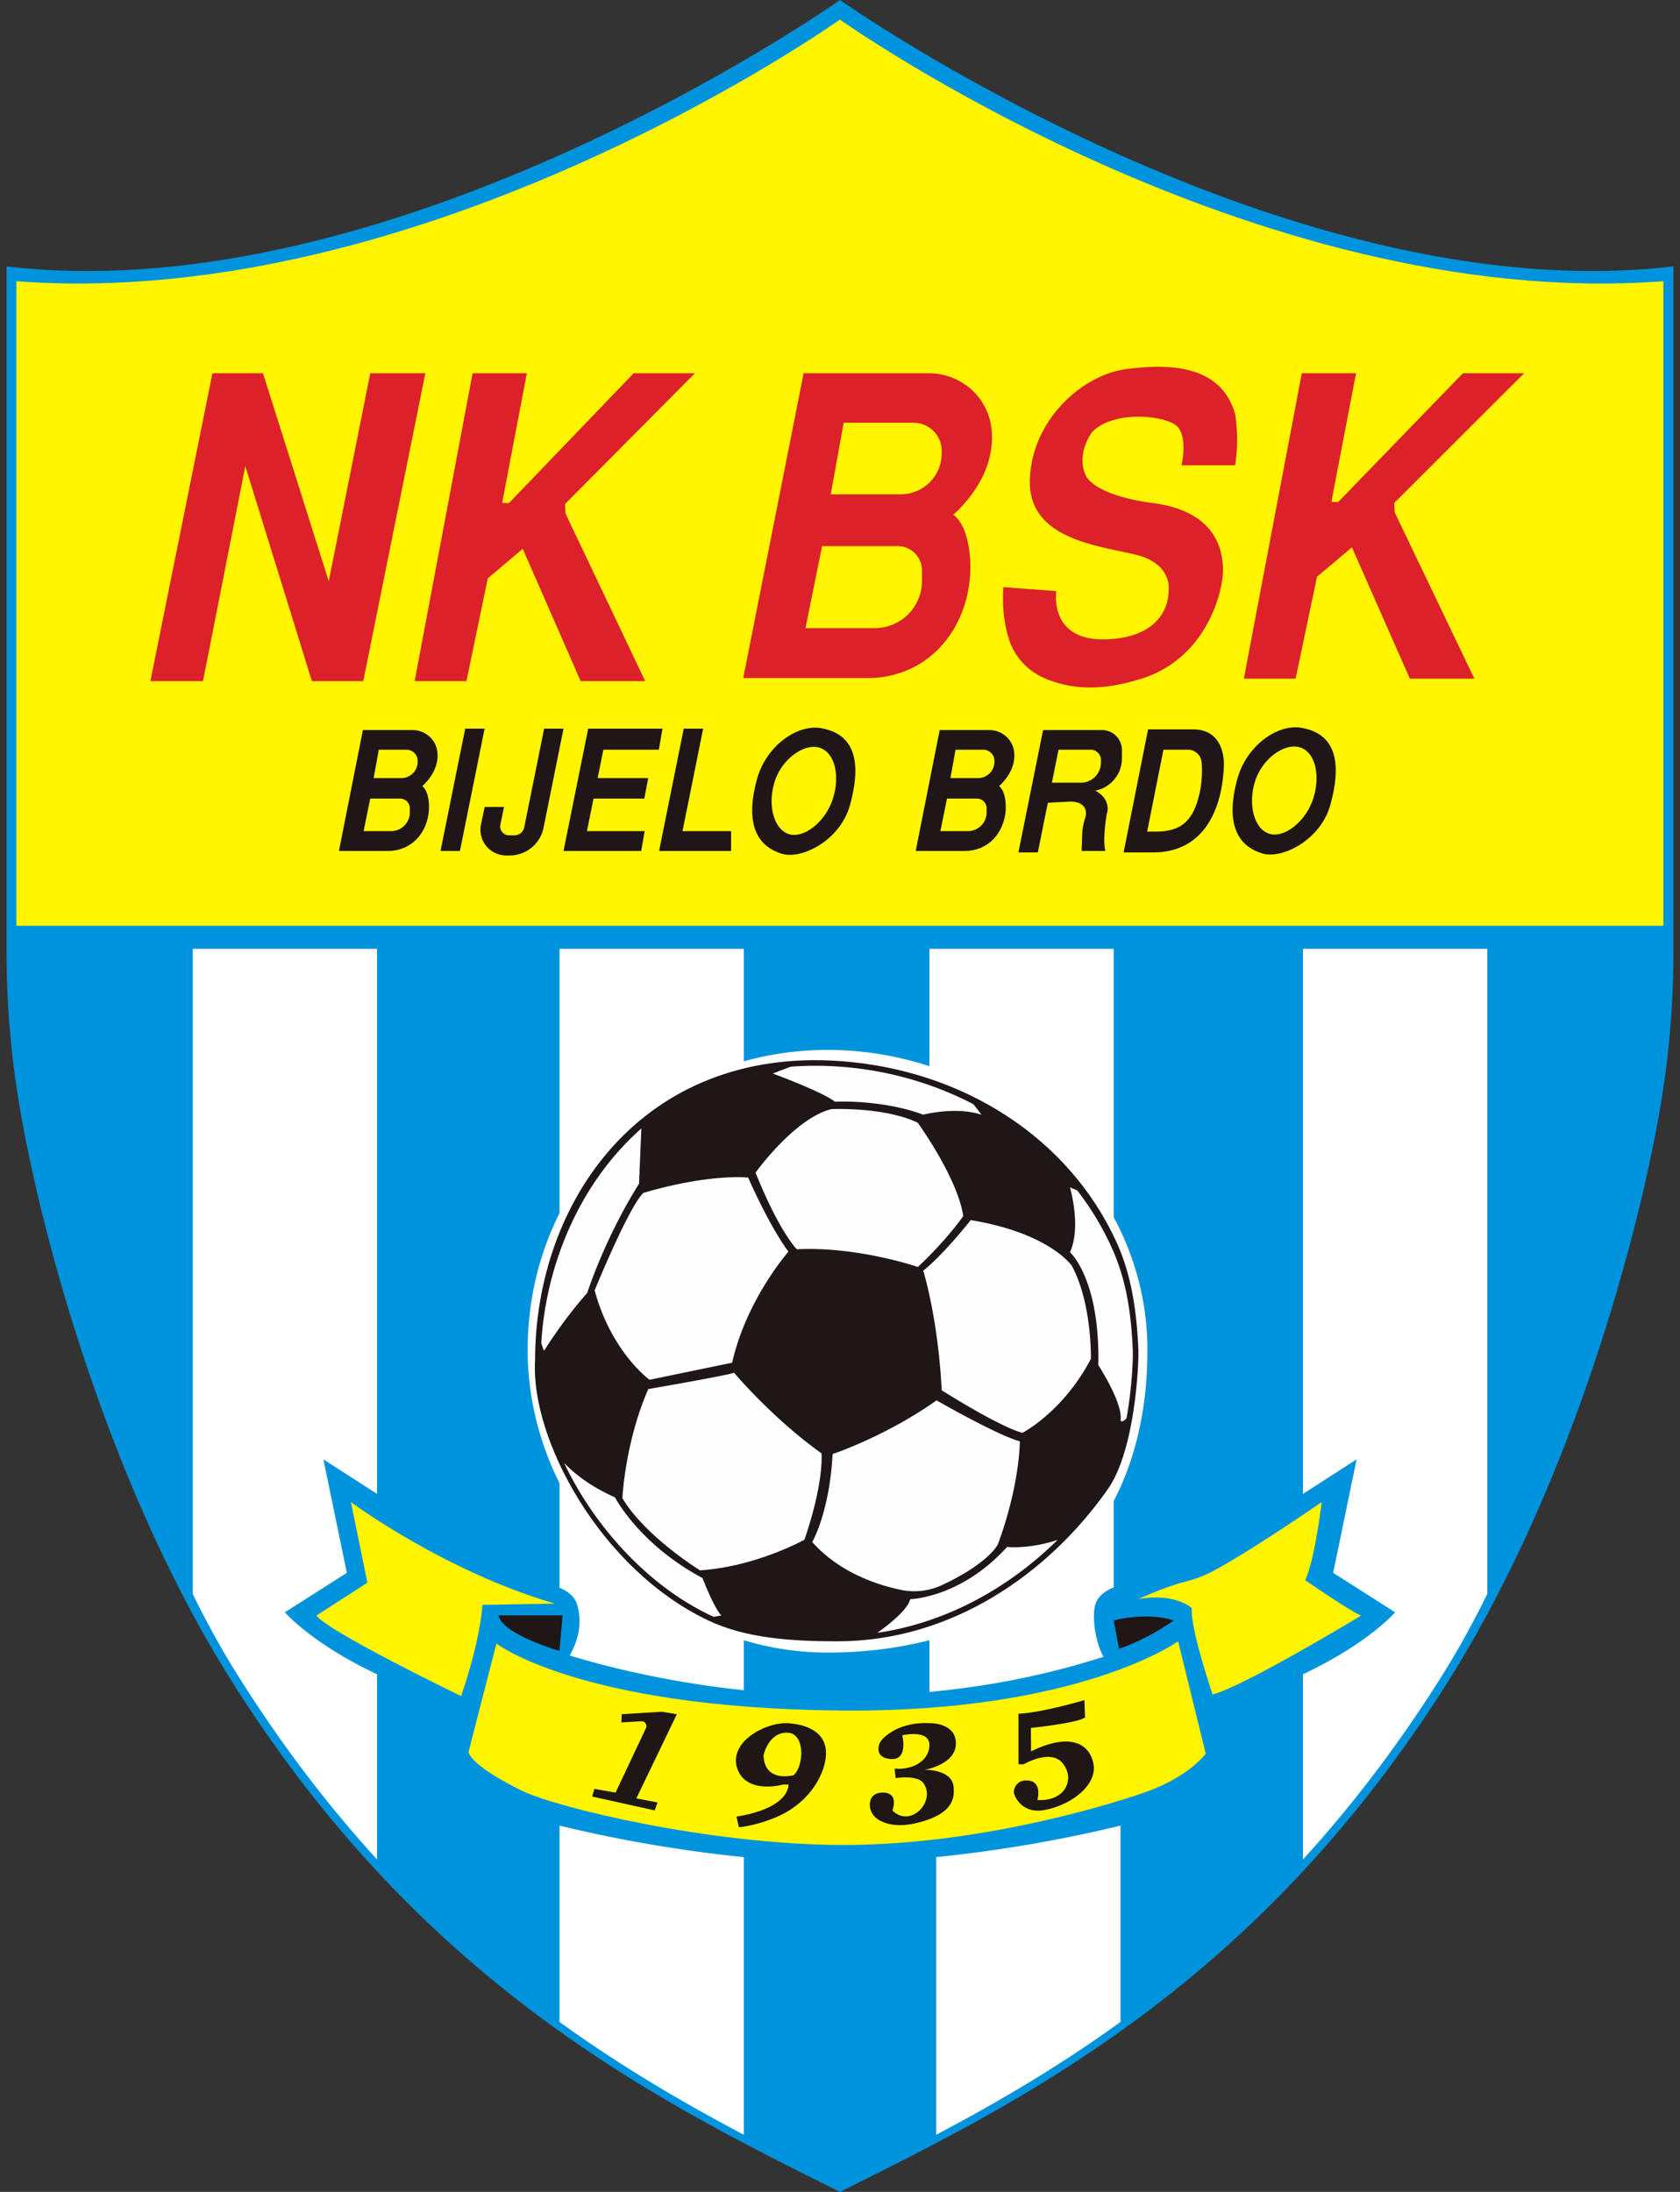 <svg xmlns="http://www.w3.org/2000/svg" width="230" height="300" fill="none"><rect width="100%" height="100%" fill="#333333" stroke="none"/><path fill="#0093DD" d="M198.336 230.007c17.264-27.456 26.601-62.954 29.311-80.621a126.586 126.586 0 0 0 1.456-19.191V36.459C175.54 42.76 115 0 115 0S54.46 42.76.896 36.459v93.736c0 6.425.483 12.84 1.457 19.191 2.71 17.667 12.047 53.165 29.311 80.621C58.088 272.031 90.651 287.847 115 300c24.348-12.153 56.912-27.969 83.336-69.993Z"/><path fill="#FFF500" d="M227.726 126.708v-88.22C171.349 42.76 114.986 2.68 114.986 2.68S58.623 42.76 2.246 38.487v88.221"/><path fill="#fff" d="M76.6 249.867v26.871c8.662 6.259 17.2 11.196 25.235 15.443v-38.003a188.253 188.253 0 0 1-25.236-4.311ZM51.618 204.466l-7.342-4.726 3.207 15.529-8.48 5.401s3.561 4.199 12.615 8.483v25.346c-6.529-7.153-12.915-15.421-18.995-25.089a119.722 119.722 0 0 1-6.239-11.265v-88.286h25.234v74.607ZM152.472 205.445v11.818c-1.006.402-2.171 1.131-2.532 2.394-.429 1.502-.081 4.861 1.131 7.106-8.112 2.603-16.15 4.095-23.834 4.807v-7.079c-4.429 1.138-9.128 1.691-13.925 1.691-4 0-7.849-.594-11.478-1.684v6.842c-9.878-1.049-18.159-3.027-23.843-4.756 1.731-3.059 1.454-5.465 1.036-6.927-.348-1.222-1.448-1.945-2.427-2.353v-14.31c-2.8-5.594-4.362-11.819-4.362-18.22 0-6.795 1.563-13.152 4.362-18.739v-36.176h25.234v15.401a42.515 42.515 0 0 1 11.478-1.56c4.797 0 9.496.78 13.925 2.225v-16.066h25.235v36.746c2.937 5.449 4.615 11.603 4.615 18.169 0 8.153-1.678 15.019-4.615 20.671Z"/><path fill="#FFF500" d="M48.046 205.586s12.603 9.396 27.907 13.897l-9.903.169s-.225 4.67-2.926 12.491c0 0-18.232-8.831-19.805-11.028l6.977-4.501-2.25-11.028Z"/><path fill="#FFF500" d="m161.287 224.641 3.788 15.383s-2.306 3.207-8.496 5.345-23.743 7.258-41.663 7.146c-17.92-.113-38.626-5.065-43.464-7.427-4.84-2.364-7.09-4.277-7.314-5.289l3.825-14.854s11.308 8.804 46.953 9.171c32.773.338 46.371-9.475 46.371-9.475Z"/><path fill="#FFF500" d="M155.848 218.864s3.422-1.621 6.64-2.446a16.898 16.898 0 0 0 3.893-1.552c5.346-2.911 14.561-9.28 14.561-9.28s-.901 7.764-2.251 10.69c0 0 6.189 4.276 7.652 4.839 0 0-15.895 9.635-20.331 10.804 0 0-3.075-9.004-2.85-11.817 0 0-2.251-2.138-7.314-1.238Z"/><path fill="#1E1716" d="M68.245 221.086h8.776l-.421 4.867s-7.849-2.251-8.355-4.867ZM153.205 225.67l-.733-3.878s4.501-1.237 8.214 0c0 0-3.407 2.489-7.481 3.878ZM85.124 234.619l5.514-.338 2.025.338-5.543 11.519 2.899.563-.394 1.083-8.55-1.896.295-1.052 2.903.51 4.152-8.801a.66.66 0 0 0-.626-.959l-2.732.158.057-1.125ZM108.643 242.966s-3.993 1.107-4.108-2.721c0 0 .634-3.119 3.207-3.096 2.61.024 2.278 4.7.901 5.817Zm-.675-7.11c-2.799-.209-7.862 2.195-7.147 5.797 1.013 4.122 6.415 2.586 6.415 2.586h.732c-.284 3.544-7.147 4.388-7.147 4.388l.338 1.465c1.86-.205 3.606-.766 4.956-1.32 2.346-.959 4.385-2.589 5.685-4.766.523-.871.965-1.874 1.174-2.975.723-3.767-2.285-4.969-5.006-5.175ZM122.174 247.784s1.013-2.518-1.435-2.434c-1.439.05-1.695 1.097-1.653 1.82.049.819.558 1.531 1.269 1.942.926.537 2.583 1.031 5.237.374 4.649-1.152 5.19-3.165 4.937-5.064-.253-1.899-2.827-2.195-3.925-2.195 0 0 4.305-.724 4.263-3.653-.043-2.929-3.798-2.731-3.798-2.731s-3.733-.331-6.205 2.133c-.359.358-.592.839-.6 1.346-.01.609.287 1.313 1.657 1.429 2.489.211 1.603-3.25 1.603-3.25s3.84-.886 3.713 1.435c-.126 2.321-2.616 3.334-4.768 3.123l.146 1.306s3.061-.505 3.863.761.359 2.732-.591 3.658c-.9.877-2.455 1.292-3.713 0ZM148.463 232.695s-5.866 1.73-9.03 1.857v6.92h.717s3.84-2.278 5.444 0c.801 1.14.728 2.142.453 2.859-.299.783-.949 1.375-1.725 1.689a4.749 4.749 0 0 1-2.299.325s.701-2.383-1.155-2.636c-1.645-.224-2.068 1.055-2.068 1.561 0 .507 1.055 2.954 4.008 2.49 3.62-.569 7.512-3.376 6.879-6.414-.633-3.039-3.629-4.051-8.524-1.646l-.033-3.202s6.489-.68 7.418-1.44l-.085-2.363Z"/><path fill="#1F1617" d="M155.848 184.717c.082 1.987-.449 13.769-4.164 19.073-8.158 11.647-21.465 20.851-37.022 20.851-6.436 0-12.603-.427-17.738-2.874-14.802-7.052-24.29-24.841-23.672-35.532 0-21.968 14.806-42.893 41.664-41.016 16.907 1.182 31.417 10.494 37.95 24.812 1.991 4.366 2.757 9.284 2.982 14.686Z"/><path fill="#FEFEFE" d="M134.354 152.562c-3.545-1.155-7.961 0-7.961 0-5.654-2.11-12.068-1.773-12.068-1.773-1.969-1.462-8.524-3.855-8.524-3.855s.979-.391 2.464-.938a42.85 42.85 0 0 1 3.332-.129c1.07 0 2.168.041 3.265.115 6.623.462 12.875 2.269 18.398 5.148.698.864 1.094 1.432 1.094 1.432ZM87.804 154.453l-.317 7.562c-4.727 7.511-7.09 14.938-7.09 14.938-3.375 3.798-5.907 7.92-5.907 7.92-.108-.213-.24-.574-.388-1.06v-.003c.59-9.652 4.243-18.797 9.962-25.535a36.741 36.741 0 0 1 3.74-3.822ZM107.938 171.319s-5.739 6.499-7.707 15.191l-11.31 2.337s-5.232-3.798-7.51-12.238c0 0 4.641-11.393 6.667-13.334 0 0 8.017-2.532 14.347-2.11 0 0 2.701 6.272 5.513 10.154ZM131.879 166.434s-2.167 3.173-6.218 6.971c0 0-8.271-2.842-16.569-2.42 0 0-2.336-2.248-5.654-10.492 0 0 5.317-7.427 10.38-8.693 0 0 7.174-.338 11.816 1.856 0 0 5.401 7.414 6.245 12.778ZM149.349 185.981c-3.798 7.259-9.368 10.128-9.368 10.128-3.207-.844-11.056-5.823-11.056-5.823-.506-9.959-2.531-16.373-2.531-16.373 2.784-2.195 6.498-6.921 6.498-6.921 10.803 1.773 13.841 6.246 13.841 6.246 2.785 5.148 2.616 12.743 2.616 12.743Z"/><path fill="#FEFEFE" d="M154.231 194.107v.003c-.665.706-.831.314-.831.314.422-2.279-3.038-7.596-3.038-7.596.253-11.815-3.882-15.444-3.882-15.444.567-1.225.732-2.697.709-4.085 0-.135-.004-.27-.011-.405l-.003-.081c-.007-.105-.01-.209-.02-.314a14.26 14.26 0 0 0-.067-.773c-.011-.101-.021-.199-.034-.297-.003-.024-.003-.047-.01-.071-.014-.121-.031-.239-.047-.354-.014-.105-.031-.206-.048-.308-.013-.101-.03-.195-.047-.29a19.29 19.29 0 0 0-.132-.695c-.02-.108-.044-.206-.064-.301a38.581 38.581 0 0 0-.138-.577 2.369 2.369 0 0 1-.04-.152c-.014-.054-.028-.098-.034-.125-.004-.01-.004-.02-.007-.027-.004-.007-.004-.013-.004-.013.007 0 .014.004.027.01.01.003.024.006.037.013.058.021.145.058.263.105l.159.067.112.048c.037.017.077.034.121.05.084.038.176.074.273.118a39.354 39.354 0 0 1 4.693 7.761c1.738 3.809 2.664 8.045 2.913 14.064.058 1.388-.128 5.291-.85 9.355ZM110.132 210.736s-6.61 3.687-14.29 4.193c0 0-7.427-4.558-10.634-9.874 0 0 .338-7.596 3.545-14.938 0 0 11.062-1.904 11.738-2.242 0 0 5.225 6.228 11.977 11.039 0 0 .395 3.835-2.336 11.822ZM139.623 197.271s.017 5.929-3.017 14.115c0 0-1.209 2.551-7.638 5.558a8.962 8.962 0 0 1-5.643.655c-3.265-.69-8.453-2.395-12.123-6.551 0 0 2.363-4.051 2.785-12.041 0 0 7.147-2.343 14.236-7.343 0 0 8.278 4.763 11.4 5.607Z"/><path fill="#FEFEFE" d="M144.799 210.758c-7.059 6.94-15.708 11.417-24.685 12.72 2.225-1.593 4.146-3.295 4.507-4.608 0 0 6.924-.142 13.25-7.147 0 0 2.971.351 6.928-.965ZM98.745 221.093s-.378.087-1.036.195a22.775 22.775 0 0 1-.456-.209c-8.905-4.243-16.1-12.558-20.022-20.852 1.617 1.687 3.862 3.332 6.965 4.712 0 0 3.29 6.408 11.984 11.046 0 0 1.461 3.882 2.565 5.108Z"/><path fill="#1F1617" d="M57.178 104.265a2.225 2.225 0 0 1-2.226 2.226h-3.798l.703-3.882h3.8c.84 0 1.52.682 1.52 1.523v.133Zm-1.071 6.929a2.56 2.56 0 0 1-2.56 2.559h-3.765l.904-4.451h4.1c.73 0 1.32.592 1.32 1.321v.571Zm3.775-7.321c.114-1.044-.14-2.049-.858-2.835a3.45 3.45 0 0 0-2.536-1.116h-6.806l-3.28 16.542h6.772c.83 0 1.659-.185 2.406-.55 2.046-1.003 3.144-3.216 3.152-5.443.004-.89-.162-2.276-.918-2.875 1.07-.98 1.908-2.253 2.068-3.723ZM60.311 116.465h2.659l3.375-16.738h-2.658l-3.376 16.738ZM77.15 99.727l-2.737 13.571a4.72 4.72 0 0 1-4.627 3.787h-.483a3.528 3.528 0 0 1-3.454-4.248l.498-2.392h2.657l-.503 2.42a1.215 1.215 0 0 0 1.19 1.462h.746c.647 0 1.204-.456 1.332-1.09l2.724-13.51h2.657ZM90.7 99.727l-.502 2.883h-7.593l-.783 3.882h6.924l-.537 2.812h-6.954l-.898 4.449h7.9l-.473 2.711H77.15l2.177-10.796 1.199-5.941h10.175ZM100.089 113.753v2.711h-9.858l3.376-16.737h2.66l-2.828 14.026h6.65ZM114.028 109.304c-1.003 3.177-3.97 5.506-6.033 4.854-2.063-.651-2.944-3.997-1.941-7.173 1.003-3.177 4.101-5.293 6.161-4.642 2.063.651 2.819 3.784 1.813 6.961Zm-1.621-9.642c-3.274-.567-7.535 2.428-8.787 7.029-1.317 4.851-.803 8.888 3.447 10.168 2.673.807 7.963-1.816 9.297-6.664 1.337-4.851 1.31-9.618-3.957-10.532ZM136.142 104.265a2.225 2.225 0 0 1-2.226 2.226h-3.798l.703-3.882h3.799c.84 0 1.522.682 1.522 1.523v.133Zm-1.071 6.929a2.56 2.56 0 0 1-2.561 2.559h-3.764l.903-4.451h4.1c.73 0 1.322.592 1.322 1.321v.571Zm3.775-7.321c.113-1.044-.14-2.049-.858-2.835a3.45 3.45 0 0 0-2.536-1.116h-6.806l-3.28 16.542h6.772a5.49 5.49 0 0 0 2.405-.55c2.047-1.003 3.145-3.216 3.153-5.443.004-.89-.162-2.276-.919-2.875 1.07-.98 1.909-2.253 2.069-3.723ZM150.727 104.368a2.757 2.757 0 0 1-2.755 2.758h-3.963l.911-4.517h4.395c.78 0 1.412.635 1.412 1.415v.344Zm.141-4.446h-7.623v.007h-.445l-3.376 16.737h2.66l1.371-6.792 3.042-.162c1.819-.007 2.474.999 2.049 2.309a7.963 7.963 0 0 0-.389 2.191l-.074 2.251h3.265s-.466-1.063.165-5.012a2.43 2.43 0 0 0 .132-.78c0-.973-.608-1.901-1.665-2.435l-.074-.013a4.493 4.493 0 0 0 3.69-4.422v-1.148a2.73 2.73 0 0 0-2.728-2.731ZM164.534 106.284a13.582 13.582 0 0 1-.752 3.84c-.374 1.051-.94 2.058-1.859 2.725-.923.669-2.071.908-3.19.963-.183.009-.366.013-.549.013h-1.131l2.228-11.212h3.366c.6 0 1.174.297 1.522.785.422.593.384 1.424.384 2.118 0 .256-.006.512-.019.768Zm-1.195-6.456h-6.165l-.553 2.785-2.228 11.212-.564 2.845h4.028c6.937 0 9.448-5.82 9.695-11.798 0 0 .386-5.044-4.213-5.044ZM179.797 109.257c-1.002 3.177-3.97 5.506-6.032 4.854-2.063-.651-2.944-3.996-1.942-7.173 1.003-3.177 4.102-5.293 6.161-4.642 2.063.651 2.819 3.784 1.813 6.961Zm-1.62-9.641c-3.275-.568-7.535 2.427-8.787 7.028-1.317 4.851-.804 8.889 3.446 10.168 2.674.807 7.964-1.816 9.297-6.664 1.337-4.851 1.31-9.618-3.956-10.532Z"/><path fill="#DC212A" d="M49.734 93.228H42.7l-9.114-29.426-5.795 29.426h-7.202l8.496-42.142h6.92l9.002 28.47 5.683-28.47h7.54l-8.496 42.142ZM88.33 93.228h-8.833L71.564 75.11l-4.782 4.05-2.926 14.067h-7.09L64.7 51.086h7.427L68.749 68.83l.93.028 17.076-17.773h8.384l-17.78 17.892.056 1.294 10.916 22.956ZM201.853 92.89h-8.834l-7.933-17.972-4.782 4.018-2.926 13.953h-7.089l7.933-41.803h7.427l-3.378 17.602.93.028 17.076-17.63h8.384l-17.779 17.748.056 1.284 10.915 22.771ZM128.925 62.04a5.611 5.611 0 0 1-5.614 5.615h-9.577l1.772-9.79h9.581a3.838 3.838 0 0 1 3.838 3.838v.337Zm-2.7 17.474a6.455 6.455 0 0 1-6.458 6.455h-9.493l2.278-11.225h10.341a3.333 3.333 0 0 1 3.332 3.332v1.438Zm9.52-18.463c.287-2.633-.351-5.168-2.164-7.15a8.7 8.7 0 0 0-6.394-2.815h-17.166l-8.271 41.719h17.078a13.84 13.84 0 0 0 6.067-1.388c5.161-2.528 7.929-8.109 7.95-13.726.01-2.245-.409-5.739-2.316-7.251 2.697-2.471 4.814-5.682 5.216-9.389ZM137.365 80.357l7.258.548s-1.182 7.09 7.258 6.583c8.439-.506 8.102-6.583 8.102-6.583s.675-3.713-4.473-4.98c-5.148-1.265-14.854-2.109-14.516-10.38.338-8.27 7.342-14.263 13.166-15.023 5.823-.759 12.997-.675 14.938 6.162 0 0 .59 3.038 0 7.005h-7.343s.929-3.967-.675-5.402c-1.603-1.435-8.608-2.194-11.562.844 0 0-2.279 2.954-.844 5.992 0 0 1.013 2.66 9.199 3.735 8.187 1.076 9.481 5.914 9.565 8.953.084 3.038-2.222 12.293-11.168 15.078-4.41 1.373-8.672 1.824-13.079.017-2.267-.93-4.092-2.743-4.926-5.047-1.294-3.581-.9-7.502-.9-7.502Z"/><path fill="#fff" d="M153.401 249.867a188.25 188.25 0 0 1-25.236 4.311v38.003c8.034-4.247 16.573-9.184 25.236-15.443v-26.871ZM178.381 204.466l7.343-4.726-3.207 15.529 8.48 5.401s-3.561 4.199-12.616 8.483v25.346c6.529-7.153 12.916-15.421 18.996-25.089a119.769 119.769 0 0 0 6.239-11.265v-88.286h-25.235v74.607Z"/></svg>